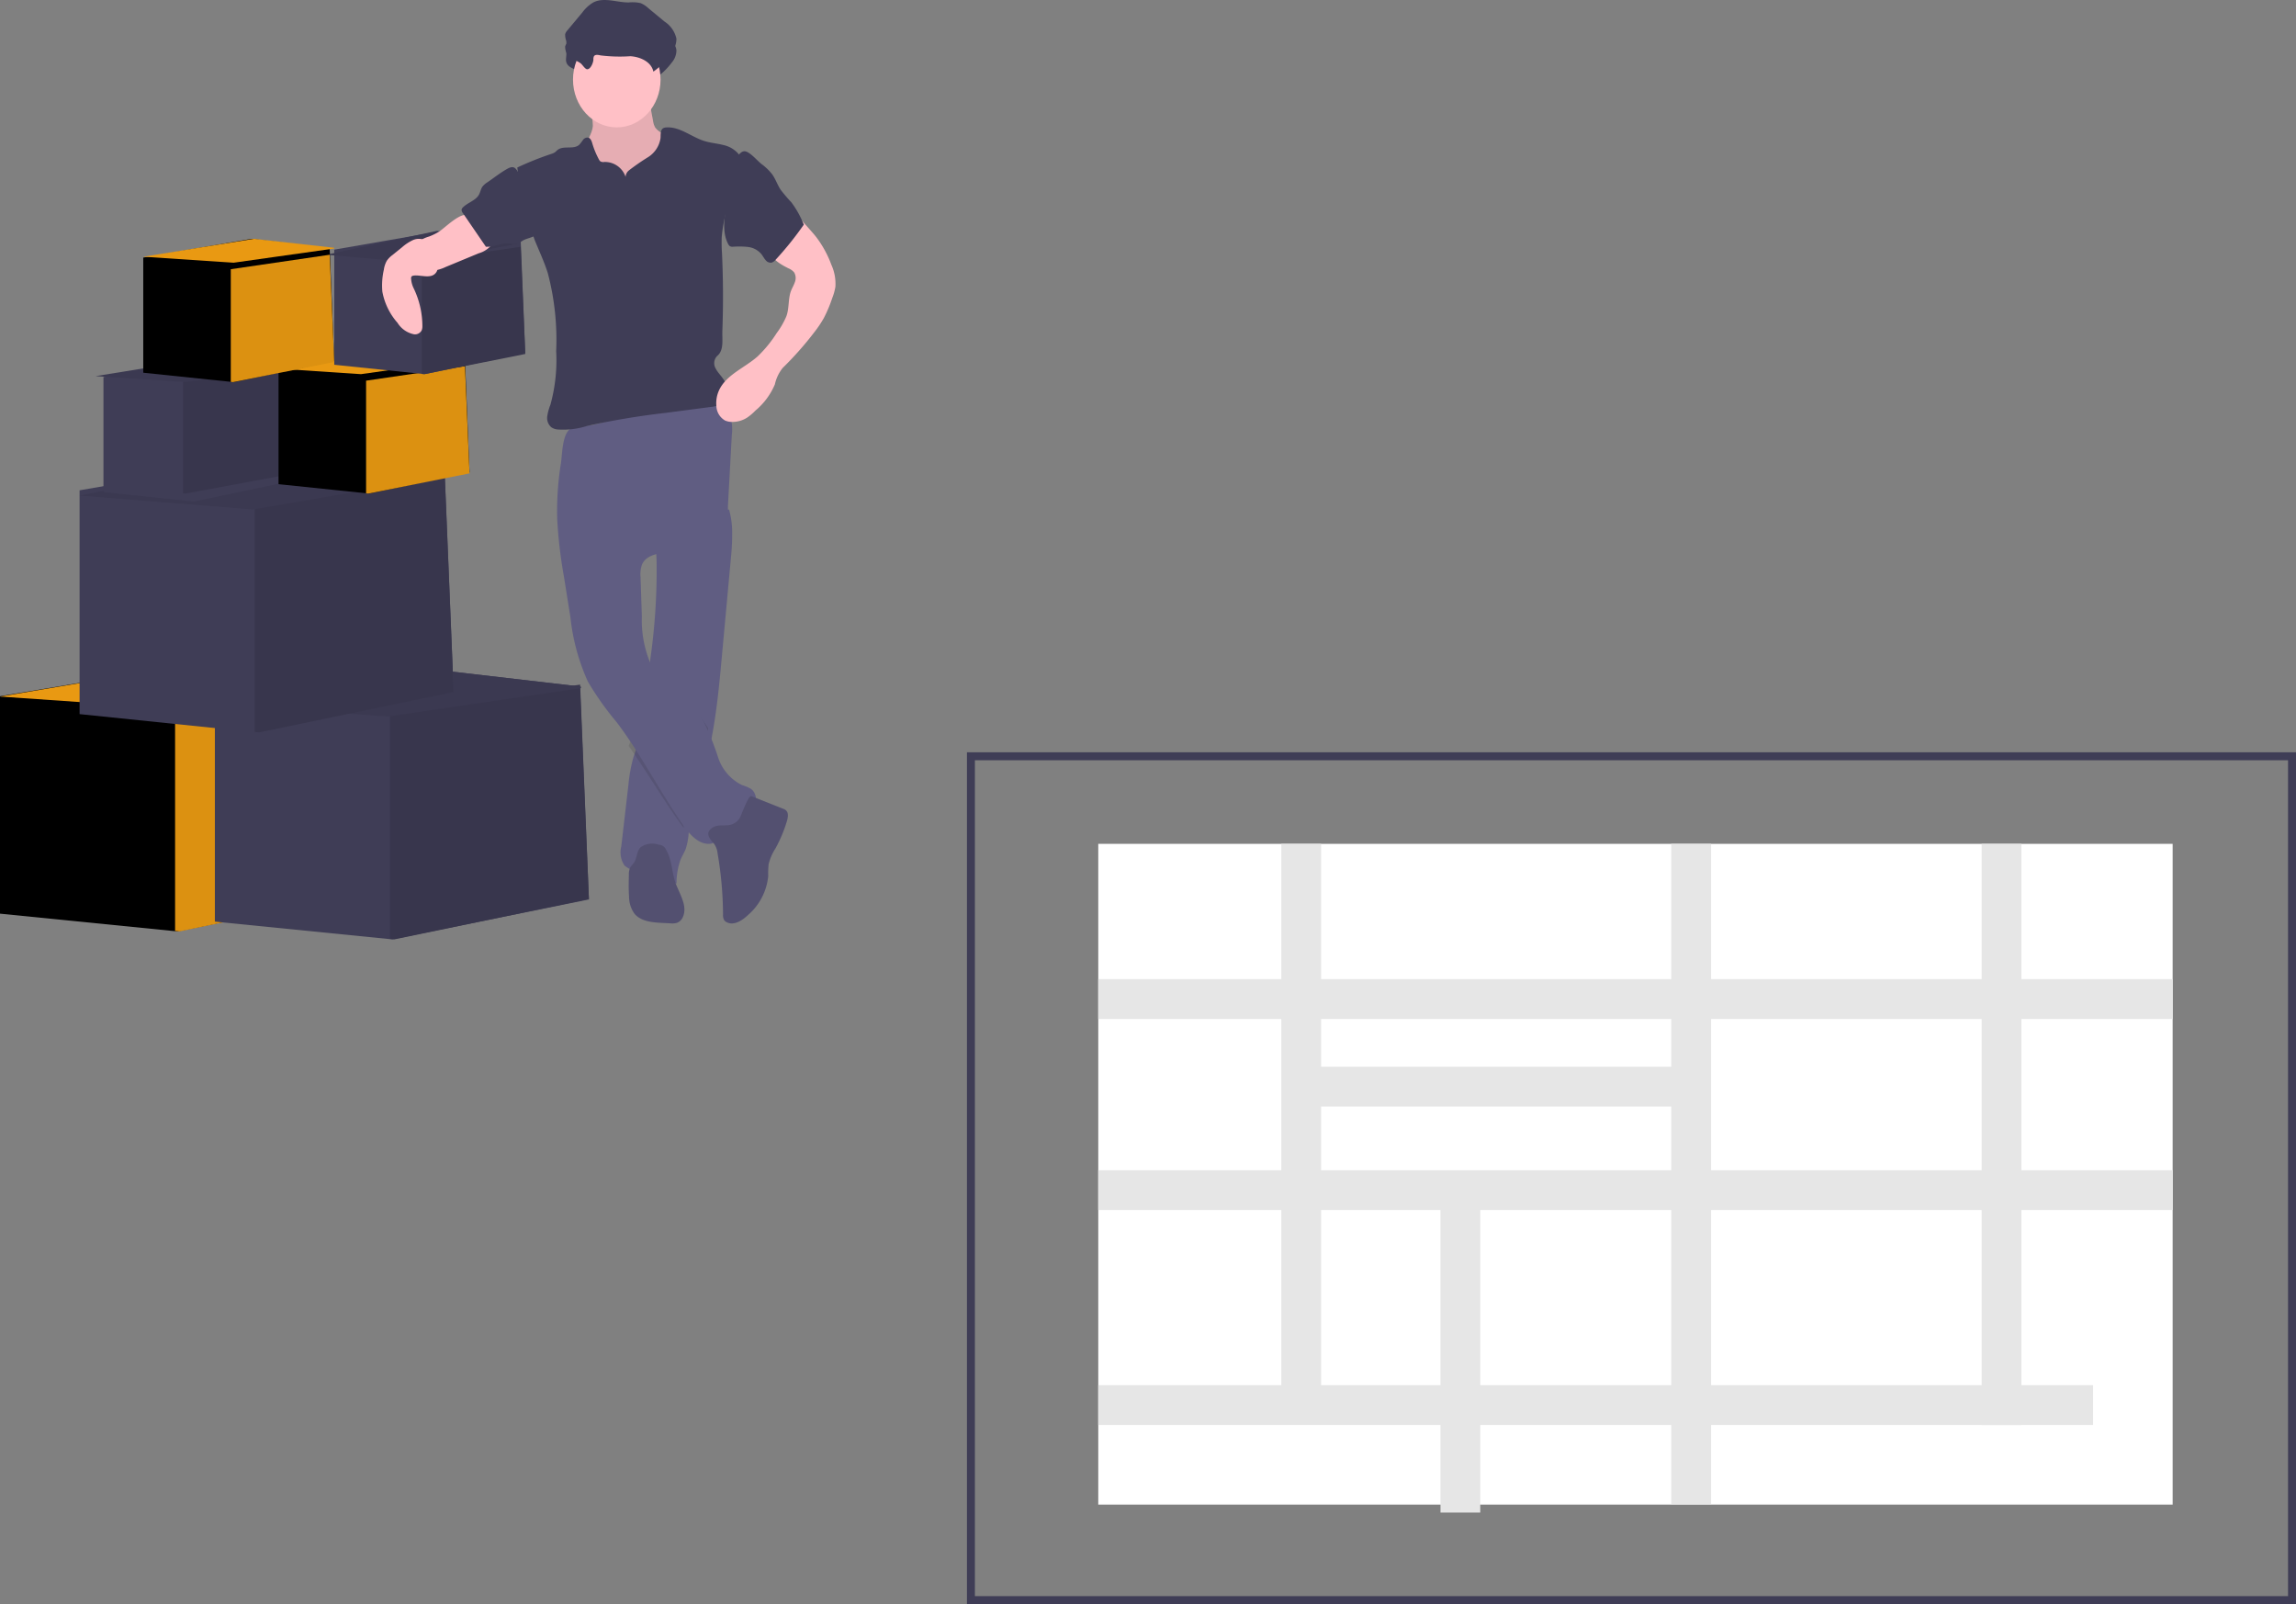 <svg xmlns="http://www.w3.org/2000/svg" id="a5dc512d-af3a-415c-a9fd-50bc72741505" data-name="Layer 1" width="288.5" height="201.5" viewBox="0 0 288.5 201.5"><rect x="0" y="0" width="288.5" height="201.5" fill="#808080" stroke="none"/><g id="bf2217db-1d99-407f-bac9-2002d7607268" data-name="Page-1"><g id="af097f36-1935-4409-a972-7704d06819f3" data-name="Donate-Computer-LP"><g id="f7c93405-d74b-4f76-a6f0-3ad95dbf131c" data-name="Group-9"><g id="acda4e47-a58f-465b-a1a6-69175f51767b" data-name="Group-16"><rect id="bf14faf6-4206-42c0-a593-8822f82e650a" data-name="Rectangle" x="122" y="95" width="166" height="106" style="fill:none;stroke:#3f3d56"></rect><rect id="b1001a60-0c50-412a-8a57-afda606fedb4" data-name="Rectangle" x="138" y="106" width="135" height="83" style="fill:#fff"></rect><rect id="bb06c276-ce5b-4bc3-89d0-5929cccb380f" data-name="Rectangle" x="138" y="123" width="135" height="5" style="fill:#e6e6e6"></rect><rect id="b78a7f97-6f9b-4da9-bb15-b73e346cbdd1" data-name="Rectangle" x="138" y="147" width="135" height="5" style="fill:#e6e6e6"></rect><rect id="bb58e451-cb03-4833-bea8-aa168461538e" data-name="Rectangle" x="162" y="134" width="51" height="5" style="fill:#e6e6e6"></rect><rect id="a59f3f33-aa45-4e6c-9b3f-18575806c6db" data-name="Rectangle" x="138" y="174" width="125" height="5" style="fill:#e6e6e6"></rect><rect id="eec8c574-af2d-499e-9d21-abb387f75a3f" data-name="Rectangle" x="161" y="106" width="5" height="70" style="fill:#e6e6e6"></rect><rect id="a1fdc66d-2c1b-46cd-98e7-e96320ed7feb" data-name="Rectangle" x="249" y="106" width="5" height="73" style="fill:#e6e6e6"></rect><rect id="ac23a3b7-8998-4b25-8a5c-423c18d784f6" data-name="Rectangle" x="210" y="106" width="5" height="83" style="fill:#e6e6e6"></rect><rect id="aed30100-1e3f-40cb-a58b-0b5efc10e058" data-name="Rectangle" x="181" y="148" width="5" height="42" style="fill:#e6e6e6"></rect></g><g id="ed7a9507-3352-436d-948a-2c39dd9a58e4" data-name="Group-17"><polygon points="45.884 85.41 45.882 85.35 45.877 85.229 26.59 83 0 87.459 0 114.771 21.721 116.944 22.283 117 47 111.984 45.884 85.41"></polygon><polygon id="b046e358-c247-4c42-9423-2852601db448" data-name="Path" points="47 111.928 22.556 117 22 116.944 22 88.635 45.894 85 47 111.928" style="fill:#dc9111"></polygon><polygon id="b68a4db5-2d81-4b41-8006-d7865a2d52bb" data-name="Path" points="46 85.432 45.992 85.438 21.776 89 0 87.5 26.657 83 45.992 85.25 45.998 85.372 46 85.432" style="fill:#e99912"></polygon><polygon id="be154707-ac2c-4f6e-9d76-e7fc3708091e" data-name="Path" points="49.283 118 48.721 117.944 27 115.77 27 88.459 53.59 84 72.876 86.23 72.882 86.35 72.884 86.41 74 112.984 49.283 118" style="fill:#3f3d56"></polygon><polygon id="a3f66be6-5d89-4d1b-906c-cc48e46da62e" data-name="Path" points="74 112.928 49.556 118 49 117.944 49 89.635 72.894 86 74 112.928" style="fill:#38364d"></polygon><polygon id="f94e5dac-5d23-426e-baed-9c91938202a9" data-name="Path" points="73 86.432 72.992 86.438 48.776 90 27 88.5 53.657 84 72.992 86.25 72.998 86.372 73 86.432" style="fill:#3b3951"></polygon><polygon id="b1db0c1c-a4b4-4412-aa28-05e09365ae36" data-name="Path" points="57 86.836 32.283 92 31.721 91.943 10 89.705 10 61.59 36.59 57 55.876 59.295 55.882 59.419 55.884 59.481 57 86.836" style="fill:#3f3d56"></polygon><polygon id="a63d05ae-6c1b-4a38-86f0-bba1d059eac1" data-name="Path" points="57 86.928 32.556 92 32 91.944 32 63.635 55.894 60 57 86.928" style="fill:#38364d"></polygon><polygon id="a3501889-5409-4c7c-8431-88f088c6e6bf" data-name="Path" points="56 59.837 55.992 59.844 31.776 64 10 62.25 36.657 57 55.992 59.625 55.998 59.767 56 59.837" style="fill:#3b3951"></polygon><polygon id="bb7fd9bd-5abb-42c1-98c7-f00903e7507a" data-name="Path" points="37 60.345 24.379 63 24.091 62.972 13 61.82 13 47.361 26.577 45 36.427 46.182 36.43 46.246 36.43 46.276 37 60.345" style="fill:#3f3d56"></polygon><polygon id="b318b1d2-925e-4fde-8fc1-31999f66cf92" data-name="Path" points="37 59.464 23.312 62 23 61.973 23 47.818 36.382 46 37 59.464" style="fill:#38364d"></polygon><polygon id="e10dcbf9-06a9-45f3-835f-2fe9a87e8e89" data-name="Path" points="36 46.215 35.996 46.219 23.361 48 12 47.25 25.908 45 35.996 46.126 36 46.187 36 46.215" style="fill:#3b3951"></polygon><polygon points="58.43 45.276 58.43 45.246 58.427 45.182 48.577 44 35 46.361 35 60.82 46.091 61.972 46.379 62 59 59.345 58.43 45.276"></polygon><polygon id="be402cbe-282e-4b5d-9d14-e2f2c58dde3c" data-name="Path" points="46.29 62 46 61.973 46 47.818 58.426 46 59 59.464 46.29 62" style="fill:#dc9111"></polygon><polygon id="ae51862a-b2df-4794-b984-23607f6fcfa9" data-name="Path" points="45.361 47 34 46.25 47.908 44 57.996 45.126 58 45.187 58 45.215 45.361 47" style="fill:#e99912"></polygon><polygon id="fd172c5e-2ac9-45a8-b6c6-9bcfbcc506ed" data-name="Path" points="66 44.345 53.379 47 53.091 46.972 42 45.82 42 31.361 55.577 29 65.427 30.182 65.43 30.246 65.43 30.276 66 44.345" style="fill:#3f3d56"></polygon><polygon id="acb1d024-a1a6-4ee3-a5c5-957c1b566915" data-name="Path" points="66 44.464 53.29 47 53 46.973 53 32.818 65.426 31 66 44.464" style="fill:#38364d"></polygon><polygon id="bddbd464-17fe-433d-ab51-0d5fbd898aad" data-name="Path" points="65 30.621 64.996 30.625 52.361 33 41 31.999 54.908 29 64.996 30.501 65 30.582 65 30.621" style="fill:#3b3951"></polygon><path id="a4429899-fb61-4926-94b3-291d21bd6940" data-name="Path" d="M74.746,15.823c-.131,1.221-1.022,2.206-1.353,3.382a5.786,5.786,0,0,0,1.538,5.073,10.553,10.553,0,0,0,7.475,3.709,3.083,3.083,0,0,0,1.236-.141,2.683,2.683,0,0,0,.939-.673A6.415,6.415,0,0,0,86.13,23.659a19.66,19.66,0,0,0,.043-3.929,2.312,2.312,0,0,0-.14-.793,1.998,1.998,0,0,0-.487-.626A11.351,11.351,0,0,0,83.454,16.72a2.366,2.366,0,0,1-.876-.701,2.367,2.367,0,0,1-.271-.84l-.232-1.233a2.489,2.489,0,0,0-.34-1,2.29,2.29,0,0,0-1.873-.682l-2.515-.103a11.503,11.503,0,0,0-2.572-.105c-.718.148-.476.836-.347,1.46a11.015,11.015,0,0,1,.318,2.307Z" transform="translate(-0.25 0)" style="fill:#ffc0c6"></path><path id="a38bfcb8-dbb5-434c-b4e0-9e91913e9c5e" data-name="Path" d="M74.746,15.823c-.131,1.221-1.022,2.206-1.353,3.382a5.786,5.786,0,0,0,1.538,5.073,10.553,10.553,0,0,0,7.475,3.709,3.083,3.083,0,0,0,1.236-.141,2.683,2.683,0,0,0,.939-.673A6.415,6.415,0,0,0,86.13,23.659a19.66,19.66,0,0,0,.043-3.929,2.312,2.312,0,0,0-.14-.793,1.998,1.998,0,0,0-.487-.626A11.351,11.351,0,0,0,83.454,16.72a2.366,2.366,0,0,1-.876-.701,2.367,2.367,0,0,1-.271-.84l-.232-1.233a2.489,2.489,0,0,0-.34-1,2.29,2.29,0,0,0-1.873-.682l-2.515-.103a11.503,11.503,0,0,0-2.572-.105c-.718.148-.476.836-.347,1.46a11.015,11.015,0,0,1,.318,2.307Z" transform="translate(-0.25 0)" style="opacity:0.1;isolation:isolate"></path><path id="af8d2397-9bd4-4af0-aefd-ed233afa59d9" data-name="Path" d="M92.092,70.092,90.96,82.411c-.295,3.231-.597,6.476-1.176,9.665-.191,1.099-.434,2.193-.713,3.276-.774,3.01-1.896,5.952-2.258,9.037-.011.089-.021.189-.03.27a8.049,8.049,0,0,1-.381,2.005c-.191.471-.459.9-.655,1.366a8.893,8.893,0,0,0-.49,2.968,12.952,12.952,0,0,0-4.438-1.513,3.301,3.301,0,0,1-2.096-.757,2.954,2.954,0,0,1-.41-2.389q.45-3.859.896-7.715a19.968,19.968,0,0,1,.572-3.276c.103-.358.227-.71.352-1.061.173-.484.349-.969.48-1.466a17.551,17.551,0,0,0,.377-2.427c.307-2.588.676-5.17,1-7.756l.017-.136a78.741,78.741,0,0,0,.749-11.807c-.015-.585-.04-1.169-.078-1.756-.053-.849-.132-1.3.572-1.831a13.361,13.361,0,0,1,2.71-1.381c.482-.208,5.791-2.081,5.907-1.669a10.2,10.2,0,0,1,.381,2.69,29.712,29.712,0,0,1-.156,3.343Z" transform="translate(-0.25 0)" style="fill:#605d82"></path><path id="ae51099b-84f8-4a13-a949-eda22f7494ce" data-name="Path" d="M89.25,91.506c-.197,1.091-.449,2.177-.737,3.253-.8,2.988-1.961,5.909-2.335,8.972-.012.088-.022.188-.032.269-2.447-3.332-4.508-6.916-6.897-10.283.179-.481.361-.962.497-1.456a16.781,16.781,0,0,0,.41-2.425c.317-2.57.7-5.133,1.034-7.701L81.209,82A7.733,7.733,0,0,0,81.8,83.58c1.604,3.107,5.415,4.677,7.279,7.65Q89.171,91.369,89.25,91.506Z" transform="translate(-0.25 0)" style="opacity:0.1;isolation:isolate"></path><path id="aacf1d22-b967-4fd1-9aa1-623bfa2ba1d7" data-name="Path" d="M70.26,65.083a58.401,58.401,0,0,0,.859,7.4l.807,5.057a26.204,26.204,0,0,0,2.195,8.08,37.281,37.281,0,0,0,3.621,5.107c3.098,4.094,5.426,8.733,8.364,12.947.855,1.225,2.075,2.551,3.532,2.294a5.705,5.705,0,0,0,2.4-1.597,14.979,14.979,0,0,0,2.651-2.193c.698-.921.835-2.45-.111-3.105a5.062,5.062,0,0,0-1.082-.45,5.914,5.914,0,0,1-3.015-3.484A33.463,33.463,0,0,0,88.709,90.73c-1.747-2.965-5.319-4.53-6.822-7.63a13.946,13.946,0,0,1-.986-5.669l-.164-4.928a3.636,3.636,0,0,1,.185-1.592c.574-1.311,2.31-1.435,3.717-1.601a12.567,12.567,0,0,0,4.555-1.457,4.747,4.747,0,0,0,2.031-1.834,5.964,5.964,0,0,0,.495-2.482l.487-8.932a5.709,5.709,0,0,0-.185-2.283c-.67-1.809-2.923-2.401-4.826-2.315-3.541.161-6.809,1.706-10.155,2.751a25.646,25.646,0,0,1-2.517.665,20.125,20.125,0,0,0-2.371.333c-1.27.434-1.239,3.255-1.418,4.424a37.672,37.672,0,0,0-.474,6.902Z" transform="translate(-0.25 0)" style="fill:#605d82"></path><path id="b7e5b800-ae79-4304-9aa6-39892f8286f2" data-name="Path" d="M89.936,105.943a2.451,2.451,0,0,1,.482,1.266,46.247,46.247,0,0,1,.683,7.655,1.347,1.347,0,0,0,.128.694.839.839,0,0,0,.336.289c.879.449,1.898-.177,2.631-.866a7.419,7.419,0,0,0,2.583-4.92,12.161,12.161,0,0,1,.049-1.492,6.427,6.427,0,0,1,.865-1.999,17.613,17.613,0,0,0,1.438-3.435c.133-.451.223-1.018-.108-1.332a1.131,1.131,0,0,0-.39-.218L94.66,100.006c-.345-.137-1.201,2.221-1.335,2.479a1.849,1.849,0,0,1-1.33,1.133c-.667.146-1.49-.066-2.126.299C88.79,104.532,89.327,105.286,89.936,105.943Z" transform="translate(-0.25 0)" style="fill:#535070"></path><path id="f6c71ed1-eeb8-4dce-9d01-954868c4ebed" data-name="Path" d="M83.916,106.68a1.209,1.209,0,0,0-.312-.38,1.437,1.437,0,0,0-.63-.205,2.535,2.535,0,0,0-2.246.346c-.505.523-.418,1.374-.84,1.963a6.143,6.143,0,0,0-.431.535,1.94,1.94,0,0,0-.186.96c-.022.908-.045,1.82.022,2.727a3.7,3.7,0,0,0,.682,2.154c.795.957,2.229,1.094,3.5,1.155l1.031.052a2.123,2.123,0,0,0,.843-.075,1.35,1.35,0,0,0,.728-.769c.537-1.281-.312-2.661-.836-3.946C84.639,109.717,84.747,108.077,83.916,106.68Z" transform="translate(-0.25 0)" style="fill:#535070"></path><path id="bd513c2f-0634-492b-ba2d-a17660822cf7" data-name="Path" d="M74.817,8.657a.696.696,0,0,1,.058-.362c.152-.242.55-.169.851-.108a22.046,22.046,0,0,0,3.726.09c1.245.064,2.646.624,2.896,1.723A8.624,8.624,0,0,0,84.646,7.876a2.39,2.39,0,0,0,.599-1.556c-.068-.805-.817-1.407-1.502-1.917L81.677,2.881a3.201,3.201,0,0,0-.928-.531,5.117,5.117,0,0,0-1.503-.076c-1.503,0-3.114-.617-4.453,0a4.613,4.613,0,0,0-1.388,1.136L71.559,5.379a1.033,1.033,0,0,0-.297.452,1.808,1.808,0,0,0,.133.719c.086.44-.124.91.037,1.332.269.7,1.215.8,1.794,1.202.214.149.552.658.809.651C74.489,9.726,74.804,8.982,74.817,8.657Z" transform="translate(-0.25 0)" style="fill:#3f3d56"></path><ellipse id="f19a48b3-35c0-414b-8d2b-3261ba81be0a" data-name="Oval" cx="77.5" cy="10" rx="5.5" ry="6" style="fill:#ffc0c6"></ellipse><path id="e9c61fe3-1ab5-44c4-ba07-3f1db44a690a" data-name="Path" d="M78.858,22.22a2.742,2.742,0,0,0-2.658-1.875.783.783,0,0,1-.492-.064.692.692,0,0,1-.203-.257,10.345,10.345,0,0,1-.824-1.992c-.09-.306-.214-.668-.517-.747a.688.688,0,0,0-.657.293,6.392,6.392,0,0,1-.47.604c-.718.649-1.974.057-2.727.653-.124.097-.226.222-.359.312a1.618,1.618,0,0,1-.415.183A39.226,39.226,0,0,0,65.25,21.042a41.912,41.912,0,0,0,2.193,9.127c.56,1.376,1.194,2.724,1.642,4.142a32.842,32.842,0,0,1,1.05,9.809,21.003,21.003,0,0,1-.718,6.707,6.602,6.602,0,0,0-.404,1.468,1.544,1.544,0,0,0,.506,1.372,1.684,1.684,0,0,0,.781.281,9.938,9.938,0,0,0,3.71-.44,97.893,97.893,0,0,1,9.941-1.651l5.582-.734A3.21,3.21,0,0,0,90.69,50.816a2.292,2.292,0,0,0,.483-3.139c-.303-.479-.732-.871-.989-1.378a1.301,1.301,0,0,1,.163-1.569c.897-.716.628-2.042.671-3.201q.18-4.865-.048-9.723a19.433,19.433,0,0,1-.032-2.018,18.155,18.155,0,0,1,.616-3.368L93.25,19.596A3.476,3.476,0,0,0,91.155,18.22c-.802-.205-1.641-.266-2.432-.517-1.615-.514-3.066-1.816-4.758-1.695a.856.856,0,0,0-.37.092c-.381.222-.321.783-.345,1.231a3.411,3.411,0,0,1-1.554,2.401,28.03,28.03,0,0,0-2.411,1.666A1.108,1.108,0,0,0,78.858,22.22Z" transform="translate(-0.25 0)" style="fill:#3f3d56"></path><path id="a4a6ab7c-601d-4e99-a06a-b7b9db5a00a4" data-name="Path" d="M55.405,29.102a7.112,7.112,0,0,1-1.247.612,4.235,4.235,0,0,0-1.196.552,1.825,1.825,0,0,0-.416.49,2.086,2.086,0,0,0,.048,2.213,2.319,2.319,0,0,0,2.059,1.028,4.765,4.765,0,0,0,1.558-.443L60.396,31.82a3.275,3.275,0,0,0,1.809-1.297.3.3,0,0,0,.041-.206.346.346,0,0,0-.173-.179,9.206,9.206,0,0,1-2.436-2.188c-.171-.222-.377-.746-.625-.881C58.125,26.601,56.115,28.665,55.405,29.102Z" transform="translate(-0.25 0)" style="fill:#ffc0c6"></path><path id="fa05e686-37c5-4c7a-87d4-61e9e538dc50" data-name="Path" d="M100.382,27l1.565,1.767c.336.378.673.755.978,1.163a13.483,13.483,0,0,1,1.792,3.336,5.772,5.772,0,0,1,.504,2.758,6.728,6.728,0,0,1-.392,1.403,17.231,17.231,0,0,1-1.064,2.53,14.396,14.396,0,0,1-1.19,1.769,41.519,41.519,0,0,1-3.969,4.484,5.018,5.018,0,0,0-.992,2.077,8.686,8.686,0,0,1-2.44,3.285,6.703,6.703,0,0,1-1.049.891,3.432,3.432,0,0,1-1.911.536,2.125,2.125,0,0,1-.858-.176,2.189,2.189,0,0,1-1.091-1.826,3.867,3.867,0,0,1,.329-1.956c.898-1.965,3.204-2.817,4.834-4.252a15.627,15.627,0,0,0,2.41-2.941A10.177,10.177,0,0,0,99.056,39.74c.363-.961.222-2.098.541-3.072.134-.413.382-.785.518-1.195a1.401,1.401,0,0,0-.073-1.248,1.824,1.824,0,0,0-.709-.513c-1.041-.521-2.207-1.193-2.406-2.332a2.474,2.474,0,0,1,.466-1.78A7.404,7.404,0,0,1,98.707,28.24C99.16,27.836,99.926,27.389,100.382,27Z" transform="translate(-0.25 0)" style="fill:#ffc0c6"></path><path id="a92df03f-8969-4fe0-ac21-b266cf91c961" data-name="Path" d="M54.687,31.544a2.777,2.777,0,0,0-1.049-1.37,1.776,1.776,0,0,0-1.53,0,5.728,5.728,0,0,0-1.34.888l-1.201.972a3.081,3.081,0,0,0-.713.722,3.193,3.193,0,0,0-.371,1.119,8.886,8.886,0,0,0-.189,2.762A8.122,8.122,0,0,0,50.199,40.55a3.159,3.159,0,0,0,2.109,1.449.946.946,0,0,0,.932-.515,1.38,1.38,0,0,0,.083-.459,11.019,11.019,0,0,0-1.078-4.781,3.174,3.174,0,0,1-.34-1.285.373.373,0,0,1,.051-.216.32.32,0,0,1,.204-.11c.862-.186,2.348.548,2.952-.502C55.503,33.438,54.966,32.161,54.687,31.544Z" transform="translate(-0.25 0)" style="fill:#ffc0c6"></path><path id="f3c823cd-1995-4161-a0de-8ffe0fc57b98" data-name="Path" d="M74.814,7.49a.897.897,0,0,1,.06-.407c.152-.274.55-.19.851-.122a19.615,19.615,0,0,0,3.727.101c1.246.072,2.645.702,2.897,1.938a9.179,9.179,0,0,0,2.297-2.389,2.9,2.9,0,0,0,.599-1.752,3.436,3.436,0,0,0-1.503-2.155L81.676.992A3.125,3.125,0,0,0,80.75.394,4.564,4.564,0,0,0,79.247.309c-1.503,0-3.115-.694-4.454,0a4.774,4.774,0,0,0-1.388,1.278L71.557,3.801a1.189,1.189,0,0,0-.295.508,2.262,2.262,0,0,0,.133.808c.086.495-.124,1.023.038,1.497.269.789,1.215.902,1.794,1.354.214.167.552.74.81.732C74.481,8.692,74.797,7.855,74.814,7.49Z" transform="translate(-0.25 0)" style="fill:#3f3d56"></path><path id="a4f77605-2a90-4537-97d6-49454ed7b045" data-name="Path" d="M61.514,22.885a2.463,2.463,0,0,0-.639.553c-.223.315-.269.72-.461,1.044-.41.709-1.372.963-1.97,1.545a.569.569,0,0,0-.194.302.639.639,0,0,0,.161.436l2.892,4.227c.968.079,1.885-.482,2.849-.407a3.083,3.083,0,0,0,1.072.043,3.163,3.163,0,0,0,.687-.391c.581-.339,1.339-.378,1.821-.823a2.156,2.156,0,0,0,.517-1.705,6.283,6.283,0,0,0-.172-1.566c-.426-1.62-1.759-2.87-2.596-4.307-.408-.7-.629-1.109-1.49-.628S62.328,22.33,61.514,22.885Z" transform="translate(-0.25 0)" style="fill:#3f3d56"></path><path id="f0b62e0d-cdc4-4bc3-b5da-0314c1b31060" data-name="Path" d="M95.925,20.597a6.636,6.636,0,0,1,1.371,1.325c.414.59.649,1.315,1.048,1.919a20.286,20.286,0,0,0,1.349,1.578,12.312,12.312,0,0,1,1.557,2.8,40.973,40.973,0,0,1-3.522,4.389,1.125,1.125,0,0,1-.536.387.821.821,0,0,1-.755-.34c-.197-.225-.335-.507-.523-.743a2.597,2.597,0,0,0-1.664-.888,10.368,10.368,0,0,0-1.887-.03.668.668,0,0,1-.403-.074.719.719,0,0,1-.219-.278c-.729-1.385-.501-3.124-.241-4.707l.596-3.624a8.817,8.817,0,0,1,.498-2.013c.226-.533.729-1.44,1.353-1.278S95.398,20.178,95.925,20.597Z" transform="translate(-0.25 0)" style="fill:#3f3d56"></path><polygon points="41.43 31.276 41.43 31.246 41.427 31.182 31.577 30 18 32.361 18 46.82 29.091 47.972 29.379 48 42 45.345 41.43 31.276"></polygon><polygon id="f3eacdc4-8758-47c8-b0d9-cb31e1c4940b" data-name="Path" points="42 45.464 29.29 48 29 47.973 29 33.818 41.426 32 42 45.464" style="fill:#dc9111"></polygon><polygon id="a2124856-9fe5-442e-a10b-0c0de64c0915" data-name="Path" points="42 31.215 41.996 31.219 29.361 33 18 32.25 31.908 30 41.996 31.126 42 31.187 42 31.215" style="fill:#e99912"></polygon></g></g></g></g></svg>